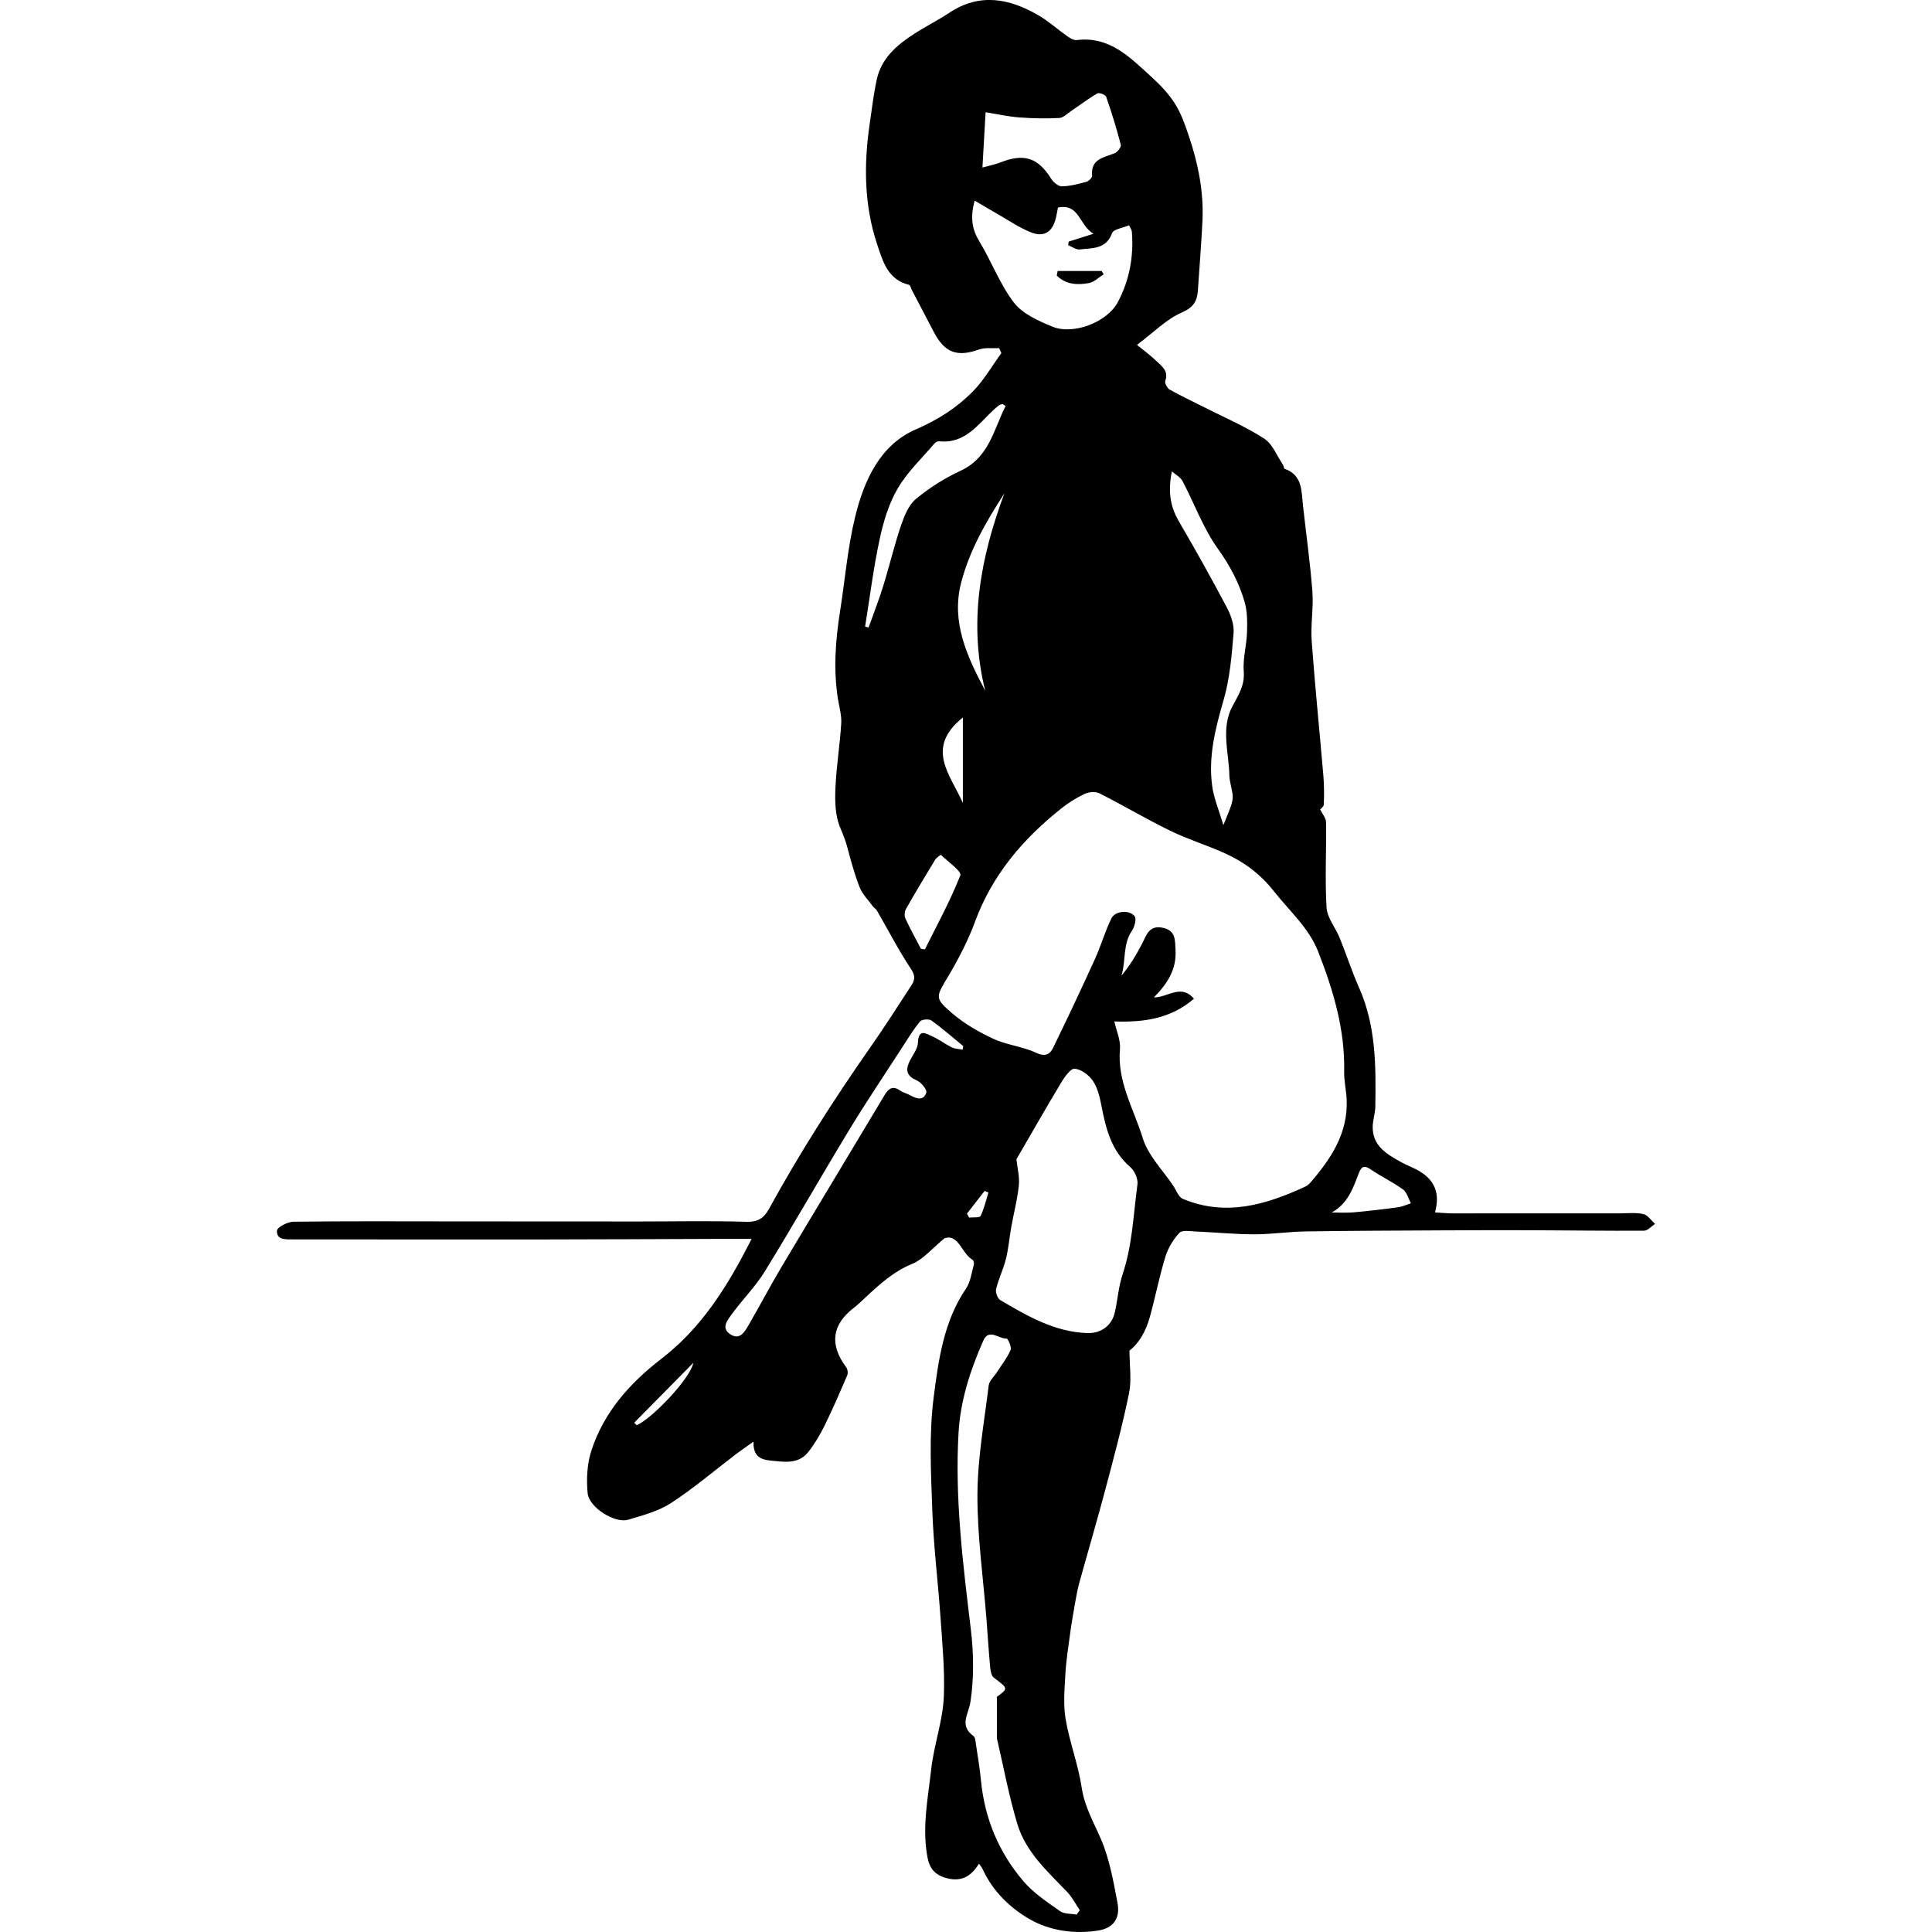 <?xml version="1.0" encoding="UTF-8"?>
<svg xmlns="http://www.w3.org/2000/svg" id="Layer_2" viewBox="0 0 1200 1200">
  <defs>
    <style>.cls-1{fill:#000;}.cls-1,.cls-2{stroke-width:0px;}.cls-2{fill:none;}</style>
  </defs>
  <g id="Layer_1-2">
    <path class="cls-1" d="M1020.72,754.08c-4.71-1.06-9.8-.45-14.73-.45-34.54,0-69.09.04-103.63.02-3.41,0-6.83-.36-11.06-.6,3.92-14.13-2.04-22.26-13.32-27.54-2.69-1.26-5.44-2.43-8.04-3.87-8.65-4.81-17.27-9.86-17.34-21.43-.03-4.24,1.55-8.47,1.62-12.72.43-25.15.48-50.22-10.06-73.96-4.5-10.14-7.91-20.75-12.08-31.04-2.58-6.36-7.75-12.39-8.13-18.79-1.06-17.59-.05-35.31-.31-52.97-.04-2.71-2.43-5.38-3.68-7.96.35-.44,2.23-1.72,2.28-3.06.22-5.96.24-11.96-.27-17.9-2.36-27.87-5.23-55.7-7.25-83.6-.74-10.21,1.2-20.62.43-30.83-1.36-17.94-3.92-35.78-5.87-53.68-.97-8.96-.32-18.62-11.36-22.51-.54-.19-.51-1.69-1-2.42-3.77-5.58-6.43-12.91-11.65-16.31-11.36-7.39-24.02-12.78-36.17-18.95-7.54-3.83-15.22-7.4-22.59-11.52-1.53-.86-3.24-4.06-2.75-5.41,2.26-6.16-2.12-9.07-5.45-12.31-3.48-3.38-7.47-6.25-12.1-10.06,10.42-7.81,18.23-15.92,27.77-20.07,7.43-3.24,9.63-7.16,10.07-13.98.92-14.28,2.13-28.54,2.82-42.84.87-18.25-2.71-35.91-8.54-53.09-2.32-6.83-4.74-13.85-8.56-19.87-3.89-6.13-9.11-11.62-14.52-16.54-13.23-12.03-25.92-25.47-46.5-22.94-1.85.23-4.16-1.22-5.88-2.42-6.03-4.23-11.55-9.3-17.89-12.97-18.01-10.44-36.42-14.1-55.31-1.58-7.08,4.69-14.74,8.5-21.88,13.12-10.69,6.9-20.28,15.06-23.18,28.22-2,9.08-3.06,18.37-4.41,27.58-3.72,25.35-3.56,50.51,4.66,75.08,3.54,10.57,6.61,21.79,19.75,25,.8.19,1.17,2.11,1.75,3.22,4.57,8.71,9.16,17.4,13.69,26.13,6.7,12.89,14.47,15.65,28,10.83,3.8-1.35,8.34-.63,12.53-.86.46,1.03.93,2.06,1.39,3.09-5.86,8.03-10.87,16.9-17.78,23.89-10.03,10.16-21.65,17.57-35.42,23.53-22.14,9.59-32.04,31.64-37.55,54.01-4.74,19.24-6.33,39.24-9.43,58.89-2.85,18.07-4.21,36.16-1.34,54.37.81,5.11,2.37,10.29,2.06,15.34-.82,13.35-3.01,26.62-3.6,39.97-.35,8-.21,16.68,2.62,23.92,1.52,3.88,3.35,7.77,4.48,12,2.32,8.68,4.63,17.43,7.89,25.77,1.71,4.38,5.38,8.01,8.24,11.92.71.97,1.93,1.61,2.52,2.62,7.03,12.17,13.49,24.71,21.24,36.4,2.74,4.14,2.32,6.81.27,9.97-8.48,13.05-16.89,26.16-25.81,38.91-22.62,32.33-43.79,65.55-62.78,100.14-3.13,5.71-6.9,8.14-14.05,7.92-22.17-.69-44.37-.2-66.56-.2-38.9,0-77.8-.04-116.7-.06-32.67-.02-65.33-.21-97.99.21-3.63.05-10.14,3.45-10.25,5.56-.3,5.89,5.5,5.41,9.88,5.42,52.92.03,105.84.08,158.76.03,34.35-.03,68.71-.22,103.06-.33,7.19-.02,14.37,0,23.09,0-14.92,29.6-31.07,55.24-55.91,74.36-19.6,15.09-35.72,33.1-43.52,56.91-2.72,8.31-3.23,17.9-2.39,26.68.86,8.9,17.03,18.91,25.14,16.47,9.13-2.74,18.8-5.26,26.63-10.35,14.11-9.17,27-20.21,40.43-30.42,3.12-2.37,6.38-4.55,10.85-7.73-.38,8.91,4.27,11.15,10.37,11.73,8.44.81,17.35,2.57,23.56-5.23,3.99-5.01,7.33-10.67,10.17-16.43,5.05-10.26,9.59-20.78,14.09-31.3.59-1.38.21-3.85-.7-5.07-10.4-13.97-8.85-26.31,4.76-36.78,2.38-1.83,4.54-3.94,6.74-5.99,8.97-8.39,17.8-16.57,29.67-21.41,6.71-2.73,11.88-9.22,20.03-15.89,8.76-2.7,10.41,9.31,17.28,13.38.68.4,1.12,2.12.87,3-1.44,5.06-2.05,10.77-4.89,14.94-13.89,20.39-17.07,44.29-20.06,67.4-3,23.16-1.68,47.01-.86,70.51.78,22.2,3.57,44.32,5.1,66.5,1.11,16.14,2.68,32.36,2.08,48.48-.57,15.42-6.15,30.25-7.88,45.74-2.05,18.35-5.83,36.49-2.21,55.02,1.19,6.11,4.23,10.16,10.64,12.18,9.42,2.96,16.1-.09,21.24-8.67,1.13,1.66,1.86,2.46,2.28,3.39,6.27,13.82,17.3,24.36,29.56,31.31,12.28,6.96,27.46,9.21,42.26,6.85,9.16-1.46,13.81-7.36,11.95-17.18-2.54-13.41-4.94-27.23-10.28-39.62-4.54-10.52-10.17-20.12-11.95-31.95-2.15-14.34-7.52-28.18-9.98-42.5-1.54-8.96-.69-18.42-.18-27.62.47-8.56,1.81-17.08,2.97-25.58.89-6.57,2.04-13.1,3.19-19.63.71-4.02,1.45-8.05,2.54-11.98,5.36-19.39,11.06-38.69,16.22-58.14,5.23-19.74,10.55-39.5,14.64-59.5,1.69-8.29.28-17.21.28-26.54,5.92-4.42,10.26-12.17,12.68-20.94,3.41-12.4,5.86-25.07,9.63-37.35,1.66-5.4,4.88-10.73,8.73-14.85,1.74-1.86,6.75-.95,10.26-.8,12.03.51,24.05,1.73,36.07,1.75,10.65.02,21.3-1.62,31.95-1.79,28.21-.44,56.42-.51,84.63-.66,18.61-.1,37.22-.16,55.83-.09,23.27.08,46.55.44,69.82.29,2.29-.01,4.56-2.75,6.84-4.22-2.4-2.13-4.52-5.49-7.27-6.11ZM727.88,292.79c2.25,1.99,5.3,3.56,6.62,6.05,7.4,14.01,12.85,29.35,21.99,42.06,7.41,10.3,13,20.91,16.48,32.68,1.78,6.02,1.78,12.75,1.58,19.12-.25,8.15-2.68,16.35-2.04,24.36.69,8.67-3.3,14.63-7.01,21.58-7.31,13.69-2.25,28.49-1.92,42.83.09,4.04,1.54,8.04,2,12.1.23,1.97-.09,4.13-.69,6.04-1.06,3.35-2.52,6.58-5.02,12.89-2.67-9.01-5.83-16.33-6.91-23.93-2.62-18.48,1.91-36.07,7.05-53.83,3.88-13.39,5.05-27.69,6.19-41.69.43-5.2-1.76-11.16-4.3-15.95-9.55-18.03-19.49-35.87-29.8-53.48-5.42-9.26-6.66-18.91-4.24-30.83ZM612.17,69.71c7.53,1.2,14.1,2.7,20.76,3.21,8.31.63,16.69.79,25,.37,2.55-.13,5.03-2.75,7.44-4.38,5.39-3.65,10.58-7.63,16.19-10.89,1.13-.66,5.05.81,5.49,2.06,3.42,9.83,6.5,19.78,9.11,29.85.36,1.39-2.08,4.54-3.87,5.26-6.77,2.72-14.95,3.48-13.98,14.03.11,1.16-2.08,3.3-3.56,3.7-4.99,1.35-10.12,2.72-15.22,2.82-2.2.05-5.23-2.5-6.59-4.67-8.22-13.17-16.91-16.03-31.75-10.11-2.75,1.1-5.71,1.63-10.98,3.09.71-12.41,1.32-23.07,1.96-34.34ZM608.46,150.22c-4.46-7.29-6.1-14.34-3.09-25.61,5.25,3.08,9.5,5.63,13.8,8.07,7.12,4.04,13.95,8.85,21.5,11.76,8.01,3.09,13.15-.61,15.15-9,.5-2.1.84-4.25,1.29-6.54,13.51-2.65,13.03,11.08,22.09,16.28-6.54,2.07-10.97,3.47-15.41,4.88-.11.75-.23,1.49-.35,2.24,2.41.94,4.94,2.9,7.2,2.63,7.74-.93,16.39.05,20.11-10.16.88-2.43,6.51-3.12,10.51-4.85.6,1.34,1.65,2.67,1.76,4.07,1.23,15.38-1.51,30.13-8.73,43.7-6.6,12.42-27.55,20.56-40.64,15.19-8.65-3.55-18.45-7.91-23.85-14.9-8.74-11.32-13.81-25.4-21.35-37.75ZM548.58,364.01c-2.69,8.69-6.03,17.17-9.08,25.75-.72-.19-1.44-.39-2.17-.58,2.93-18.13,5.2-36.41,9.05-54.34,2.32-10.83,5.66-21.97,11.19-31.43,6.01-10.28,15.06-18.8,22.88-28.01.64-.75,2-1.42,2.94-1.32,16.18,1.7,24.13-10.66,34.01-19.74,1-.92,2-1.86,3.11-2.63.63-.44,1.49-.54,2.24-.79.62.42,1.23.85,1.85,1.27-7.46,14.62-10.18,31.99-28.04,40.25-9.83,4.55-19.29,10.53-27.62,17.43-4.55,3.78-7.27,10.52-9.29,16.45-4.2,12.38-7.19,25.17-11.06,37.68ZM611.93,429.02c-11.32-21.33-21.28-42.71-14.94-67.12,5.21-20.08,15.46-37.92,26.84-55.41-14.85,39.85-22.45,80.2-11.9,122.53ZM598.05,445.67v53.06c-7.64-17.41-23.76-34.1,0-53.06ZM562.34,570.45c-.73-1.6-.5-4.31.39-5.88,5.83-10.28,11.91-20.43,18.07-30.52.81-1.34,3.48-3.19,3.63-3.05,4.39,4.17,12.99,10.29,12.07,12.63-6.21,15.79-14.44,30.79-22.02,46.04-.84-.14-1.68-.28-2.52-.42-3.25-6.25-6.68-12.41-9.61-18.8ZM395.48,885.21c-.52-.51-1.04-1.03-1.56-1.54,12.24-12.4,24.49-24.79,36.73-37.19-1.97,10.01-25.99,34.85-35.17,38.72ZM597.96,651.97c-2.26-.44-4.74-.43-6.74-1.41-4.17-2.05-7.92-4.97-12.15-6.87-3.9-1.76-8.58-4.98-8.93,3.95-.16,4.23-3.82,8.27-5.62,12.51-2.24,5.27-.69,8.52,4.9,10.91,2.72,1.16,6.5,5.78,5.92,7.58-1.73,5.36-6.18,3.79-10.13,1.58-1.9-1.07-4.2-1.52-5.96-2.76-4.56-3.22-7.2-1.66-9.83,2.73-21.23,35.56-42.7,70.98-63.9,106.56-7.18,12.04-13.69,24.48-20.74,36.6-2.32,3.99-5.28,9.01-10.88,5.58-6.42-3.94-2.02-8.99.65-12.68,6.55-9.05,14.66-17.07,20.48-26.52,17.85-29.04,34.7-58.69,52.38-87.83,10.45-17.23,21.72-33.95,32.67-50.88,3.64-5.63,7.13-11.42,11.36-16.57,1.1-1.34,5.57-1.7,7.12-.59,6.85,4.92,13.2,10.53,19.73,15.9-.12.74-.23,1.48-.35,2.22ZM601.93,756.26c-.45-.81-.9-1.61-1.34-2.42,3.66-4.71,7.32-9.43,10.97-14.14.79.34,1.58.67,2.37,1.01-1.53,4.9-2.65,10.01-4.89,14.56-.59,1.2-4.65.71-7.11.99ZM662.86,1175.16c3.13,3.27,5.24,7.51,7.82,11.3-.66.91-1.33,1.82-1.99,2.73-3.49-.65-7.7-.28-10.32-2.15-7.97-5.66-16.45-11.23-22.7-18.56-15.27-17.91-24.11-38.95-26.37-62.61-.73-7.65-2.06-15.25-3.19-22.85-.24-1.61-.33-3.89-1.37-4.65-9.23-6.72-3.12-13.55-1.94-21.52,2.18-14.64,1.98-30.02.21-44.79-4.89-40.68-10.03-81.28-7.63-122.36,1.17-20.01,7.35-38.83,15.37-57,3.48-7.89,9.65-.99,14.51-1.27.76-.04,3.21,5.3,2.43,7.09-2.14,4.91-5.58,9.26-8.52,13.83-1.75,2.72-4.71,5.28-5.07,8.17-2.78,22.62-6.91,45.29-7,67.96-.1,25.68,3.59,51.38,5.6,77.07.78,10.01,1.39,20.03,2.31,30.02.21,2.25.74,5.29,2.27,6.45,8.95,6.78,9.07,6.62,1.91,11.91,0,8.93,0,16.03,0,23.14,0,1.09-.09,2.23.15,3.27,4.09,17.6,7.37,35.45,12.59,52.71,5.25,17.36,18.75,29.4,30.94,42.12ZM706.5,735.65c-2.56,18.65-3.13,37.63-9.21,55.77-2.53,7.55-3.08,15.73-4.81,23.57-1.84,8.34-8.59,13.31-17.18,13.01-20.32-.72-37.23-10.61-54.04-20.52-1.7-1-3.06-4.85-2.56-6.88,1.55-6.33,4.52-12.32,6.1-18.65,1.62-6.5,2.15-13.27,3.33-19.88,1.54-8.62,3.82-17.16,4.69-25.84.54-5.4-.96-11-1.5-16.17,9.33-16.07,18.41-32.04,27.89-47.78,2.08-3.46,5.81-8.75,8.3-8.5,4.06.41,8.85,3.93,11.28,7.53,2.92,4.3,4.26,9.95,5.27,15.21,2.78,14.37,6.1,28.18,18.01,38.41,2.68,2.3,4.88,7.35,4.42,10.73ZM810.56,737.1c-24.43,11.28-49.35,18.64-75.88,7.53-2.65-1.11-4.06-5.28-5.94-8.1-6.54-9.8-15.65-18.83-18.97-29.63-5.55-18.07-15.96-35.08-14.14-55.29.5-5.55-2.24-11.39-3.51-17.17,18.54.65,35.09-1.77,49.47-14.11-8.03-9.43-16.05-.83-24.9-.81,8.56-8.63,14.12-17.64,13.45-29.26-.35-5.97.38-12.38-8.04-14.04-8.37-1.65-9.94,4.47-12.7,9.85-3.58,6.97-7.64,13.7-12.85,19.94,2.85-9.25.72-19.35,6.46-27.81,1.66-2.44,3.01-7.35,1.73-9.08-3.09-4.18-12.07-3.44-14.41,1.27-4,8.03-6.41,16.84-10.13,25.03-8.45,18.57-17.14,37.03-26.08,55.37-2.05,4.21-5.04,5.73-10.69,3.07-8.33-3.92-18.1-4.75-26.45-8.64-9.22-4.3-18.39-9.58-26.02-16.22-10.77-9.36-9.63-9.74-1.64-23.22,6.28-10.61,12.03-21.75,16.28-33.3,10.72-29.12,29.87-51.5,53.69-70.42,4.46-3.54,9.43-6.64,14.58-9.04,2.56-1.19,6.64-1.48,9.06-.25,14.78,7.49,29.06,15.98,43.95,23.24,10.96,5.34,22.76,8.93,33.88,13.96,12.04,5.44,22.12,12.95,30.67,23.83,9.55,12.15,21.51,22.47,27.31,37.27,9.37,23.92,16.69,48.32,16.14,74.46-.12,5.81,1.29,11.63,1.55,17.47.91,20.85-9.75,36.74-22.59,51.61-.88,1.02-2.04,1.94-3.26,2.5ZM868.3,749.86c-9.18,1.25-18.39,2.34-27.62,3.16-4.48.4-9.02.07-13.54.07,9.79-5.27,13.18-14.75,16.61-23.86,2.02-5.37,3.86-5.5,8.22-2.51,6.28,4.31,13.3,7.55,19.43,12.04,2.45,1.79,3.35,5.68,4.96,8.62-2.68.85-5.31,2.11-8.06,2.48Z"/>
    <path class="cls-1" d="M676.28,175.83c3.29-.61,6.15-3.55,9.2-5.43-.4-.69-.8-1.39-1.2-2.08h-27.36c-.18.95-.37,1.9-.55,2.84,5.5,5.54,12.73,6,19.91,4.67Z"/>
    <rect class="cls-2" y="0" width="1200" height="1200"/>
  </g>
</svg>
